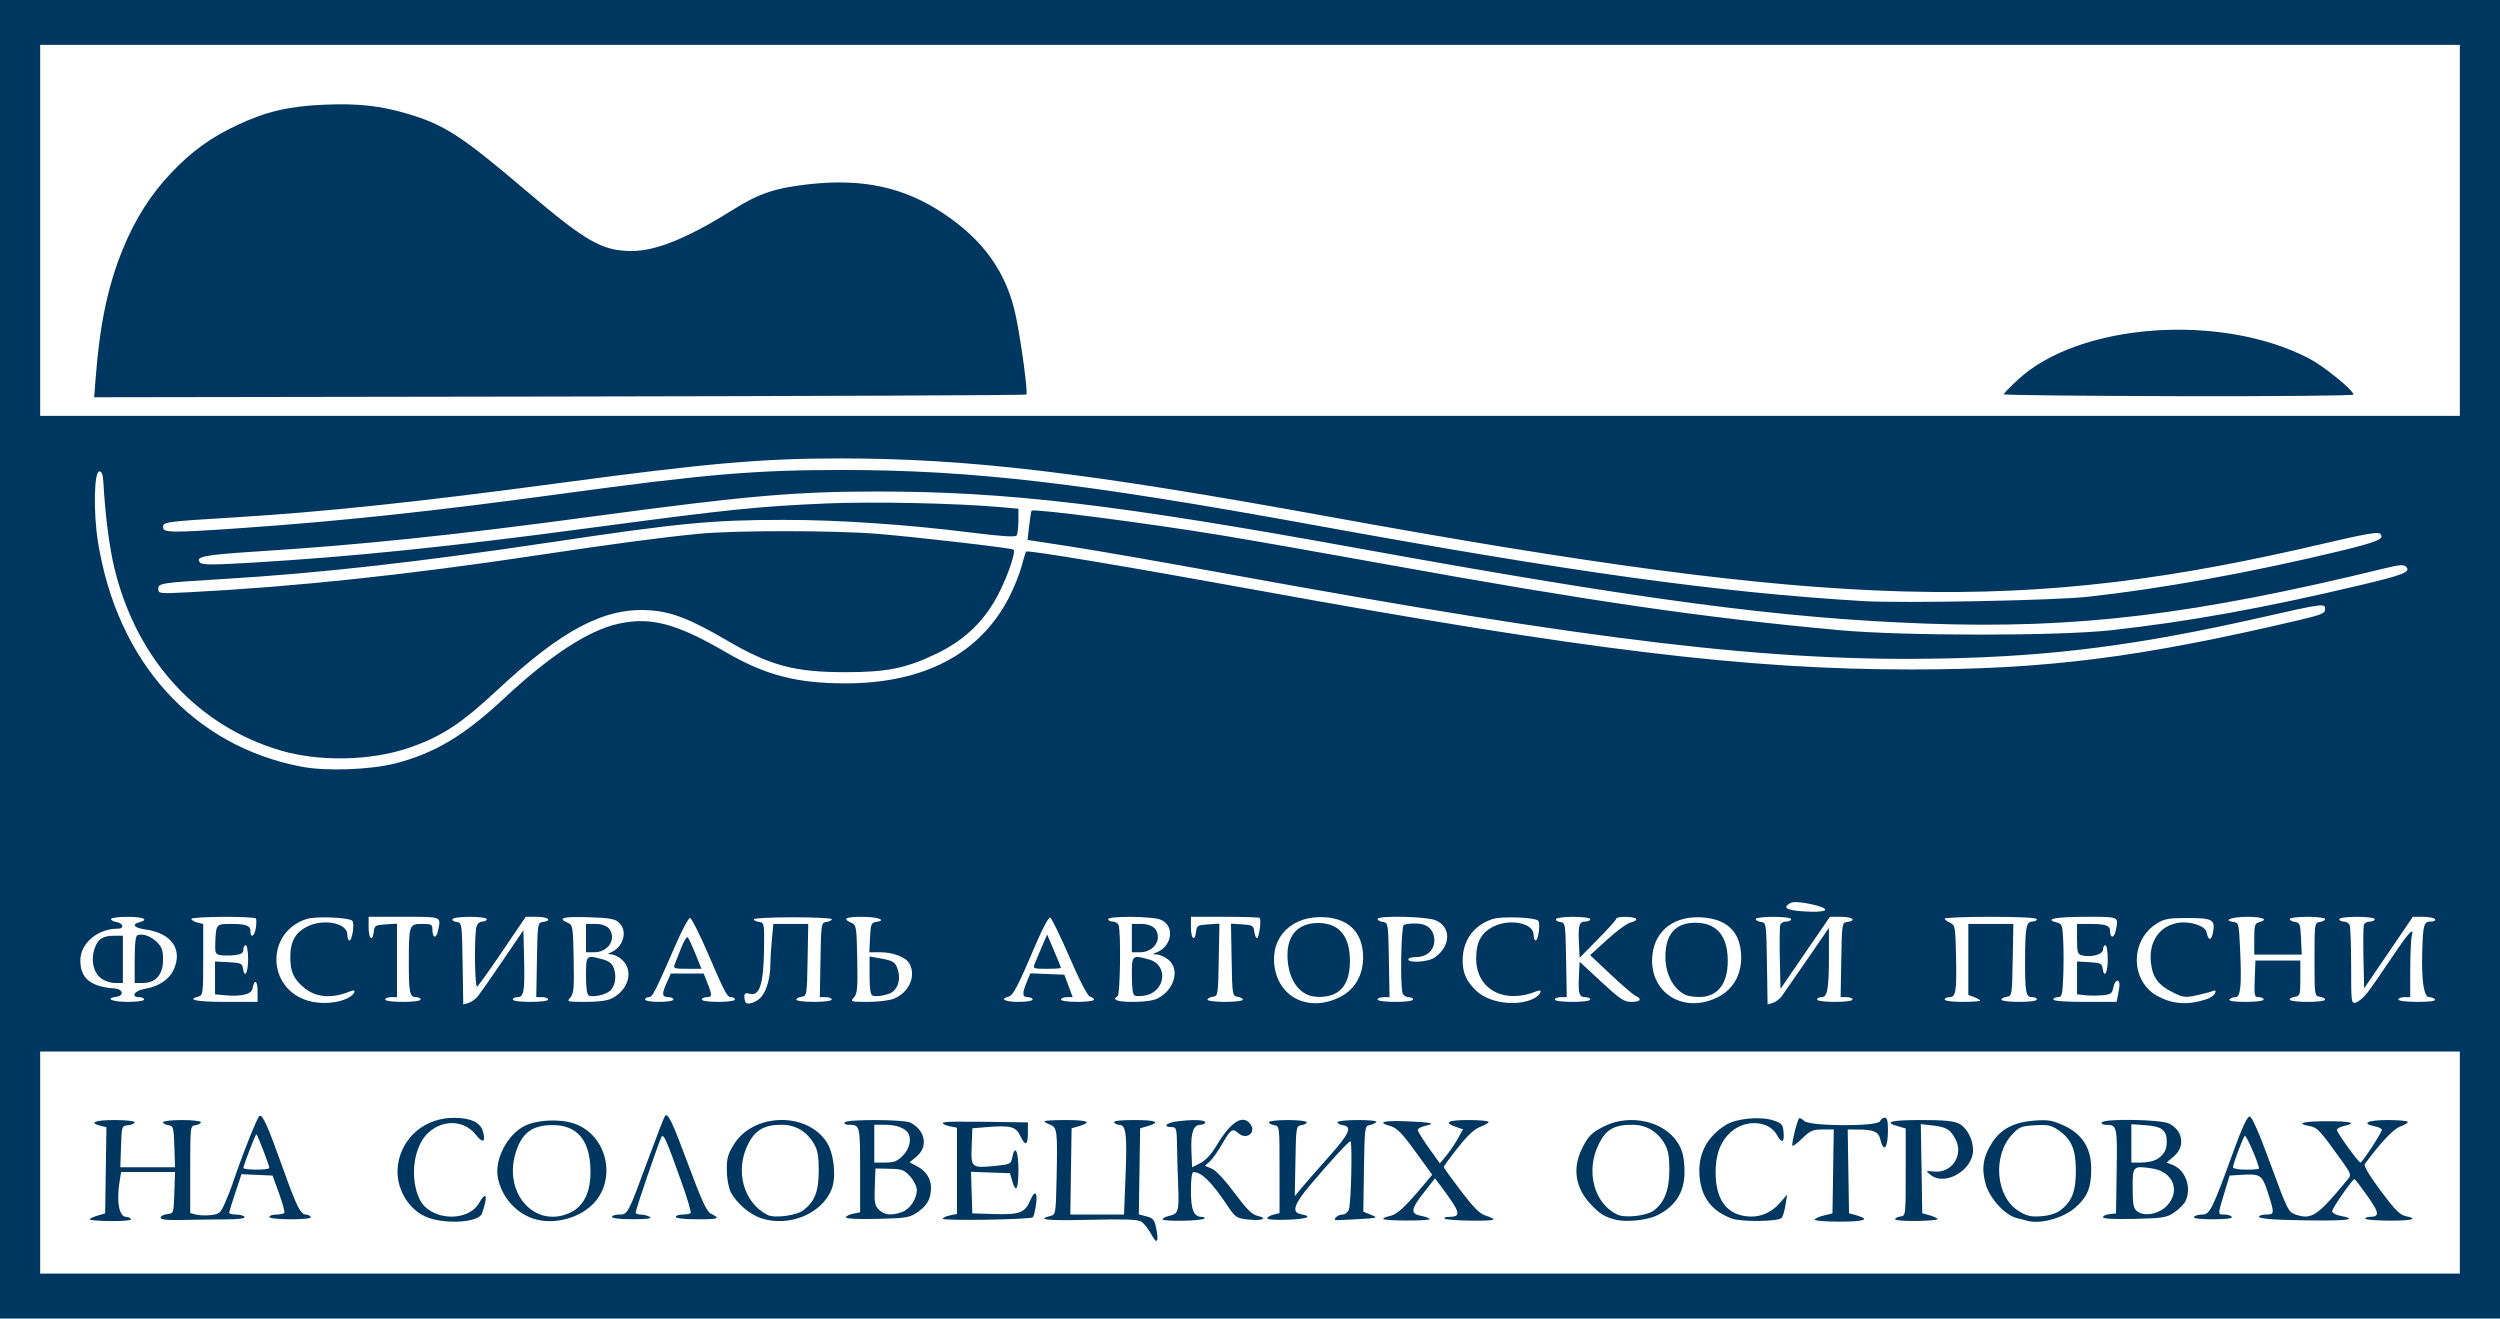 <?xml version="1.0" encoding="UTF-8" standalone="no"?>
<!-- Created with Inkscape (http://www.inkscape.org/) -->
<svg
   xmlns:dc="http://purl.org/dc/elements/1.1/"
   xmlns:cc="http://creativecommons.org/ns#"
   xmlns:rdf="http://www.w3.org/1999/02/22-rdf-syntax-ns#"
   xmlns:svg="http://www.w3.org/2000/svg"
   xmlns="http://www.w3.org/2000/svg"
   xmlns:sodipodi="http://sodipodi.sourceforge.net/DTD/sodipodi-0.dtd"
   xmlns:inkscape="http://www.inkscape.org/namespaces/inkscape"
   id="svg2827"
   sodipodi:version="0.32"
   inkscape:version="0.46"
   width="1058"
   height="558"
   version="1.0"
   sodipodi:docname="Festival_solovki-lada-vihoreva_e.svg"
   inkscape:output_extension="org.inkscape.output.svg.inkscape">
  <defs
     id="defs2830">
    <inkscape:perspective
       sodipodi:type="inkscape:persp3d"
       inkscape:vp_x="0 : 526.18109 : 1"
       inkscape:vp_y="0 : 1000 : 0"
       inkscape:vp_z="744.09448 : 526.18109 : 1"
       inkscape:persp3d-origin="372.04724 : 350.78739 : 1"
       id="perspective2834" />
  </defs>
  <sodipodi:namedview
     inkscape:window-height="994"
     inkscape:window-width="1680"
     inkscape:pageshadow="2"
     inkscape:pageopacity="0.0"
     guidetolerance="10.0"
     gridtolerance="10.0"
     objecttolerance="10.0"
     borderopacity="1.0"
     bordercolor="#666666"
     pagecolor="#ffffff"
     id="base"
     showgrid="false"
     inkscape:zoom="0.45182724"
     inkscape:cx="206.9375"
     inkscape:cy="675.13301"
     inkscape:window-x="-4"
     inkscape:window-y="-4"
     inkscape:current-layer="svg2827" />
  <rect
     style="fill:#ffffff;fill-opacity:1;fill-rule:evenodd"
     id="rect3632"
     width="1058"
     height="558"
     x="0"
     y="0" />
  <path
     style="fill:#003760;fill-opacity:1"
     d="M 0,279 L 0,-4.2632564e-14 L 529,-4.2632564e-14 L 1058,-4.2632564e-14 L 1058,279 L 1058,558 L 529,558 L 0,558 L 0,279 z M 1041,492 L 1041,445 L 529,445 L 17,445 L 17,492 L 17,539 L 529,539 L 1041,539 L 1041,492 z M 487.193,522.283 C 485.983,519.964 484.012,517.542 482.812,516.899 C 481.27,516.074 474.971,515.874 461.315,516.217 C 443.558,516.663 438.247,516.159 444.41,514.612 C 446.811,514.009 446.822,513.944 447.16,498.253 C 447.584,478.604 447.396,477.101 444.376,475.953 C 443.069,475.456 442,474.813 442,474.525 C 442,474.236 446.05,474 451,474 C 460.331,474 462.352,474.894 456.75,476.543 L 453.5,477.5 L 453.227,495.75 L 452.955,514 L 464.321,514 L 475.687,514 L 476.357,496.96 C 477.036,479.703 476.535,476 473.524,476 C 472.751,476 471.84,475.55 471.5,475 C 471.105,474.361 474.156,474 479.941,474 C 489.325,474 491.361,474.891 485.75,476.543 L 482.5,477.5 L 482.228,495.716 L 481.955,513.931 L 485.194,514.771 C 487.928,515.479 488.56,516.22 489.247,519.527 C 490.542,525.759 489.639,526.971 487.193,522.283 z M 38,516.053 C 38,515.701 39.462,514.983 41.25,514.457 L 44.5,513.5 L 44.772,495.275 L 45.045,477.049 L 42.522,476.416 C 37.42,475.136 40.229,474 48.5,474 C 53.175,474 57,474.42 57,474.934 C 57,475.447 55.762,476.01 54.25,476.184 C 51.509,476.499 51.499,476.529 51.211,485.25 L 50.922,494 L 62.5,494 L 74.078,494 L 73.789,485.25 C 73.518,477.039 73.361,476.48 71.25,476.18 C 70.012,476.005 69,475.442 69,474.93 C 69,474.419 72.6,474 77,474 C 81.4,474 85,474.419 85,474.93 C 85,475.442 83.987,476.005 82.75,476.18 C 80.51,476.499 80.5,476.579 80.5,494.928 L 80.5,513.356 L 83,514.015 C 84.375,514.378 87.227,514.469 89.337,514.218 C 92.79,513.807 93.375,513.298 95.195,509.13 C 96.307,506.584 97.595,503.375 98.058,502 C 102.519,488.748 108.954,472.515 109.865,472.212 C 111.229,471.757 113.372,476.612 120.071,495.339 C 125.519,510.567 127.247,514 129.464,514 C 130.244,514 131.16,514.45 131.5,515 C 131.895,515.639 128.844,516 123.059,516 C 117.686,516 114,515.593 114,515 C 114,514.45 115.323,514 116.941,514 C 118.559,514 120.087,513.663 120.337,513.25 C 120.587,512.837 119.57,509.125 118.075,505 L 115.359,497.5 L 108.776,497.207 L 102.193,496.913 L 99.597,504.71 C 98.168,508.998 97,512.843 97,513.253 C 97,513.664 98.323,514 99.941,514 C 101.559,514 103.16,514.45 103.5,515 C 103.893,515.637 100.917,516.015 95.309,516.041 C 90.464,516.063 82.337,516.175 77.25,516.291 C 70.675,516.439 67.999,516.158 68,515.316 C 68,514.665 69.237,513.99 70.75,513.816 C 73.491,513.501 73.501,513.471 73.789,504.75 L 74.078,496 L 62.67,496 L 51.262,496 L 50.642,499.75 C 49.192,508.519 50.397,515 53.476,515 C 54.249,515 55.137,515.413 55.449,515.917 C 55.777,516.448 52.231,516.804 47.008,516.763 C 42.053,516.724 38,516.404 38,516.053 z M 114,494.271 C 114,493.245 108.895,480 108.5,480 C 108.105,480 103,493.245 103,494.271 C 103,494.672 105.475,495 108.5,495 C 111.525,495 114,494.672 114,494.271 z M 181.309,515.357 C 172.826,512.352 167.112,502.496 168.401,493.091 C 170.031,481.201 180.014,472.903 192.5,473.062 C 199.329,473.149 203.308,475.062 204.366,478.767 C 205.67,483.332 204.348,484.018 201.431,480.292 C 196.578,474.09 187.813,473.591 181.476,479.155 C 175.074,484.776 173.203,498.304 177.558,507.482 C 181.858,516.543 197.939,517.542 202.773,509.048 C 205.894,503.563 206.602,506.346 203.932,513.609 C 202.605,517.219 189.435,518.236 181.309,515.357 z M 225.728,515.733 C 218.145,513.254 212.221,506.397 210.683,498.319 C 209.228,490.675 214.686,480.156 222,476.505 C 227.248,473.886 236.701,473.408 242.85,475.45 C 257.191,480.214 261.429,499.841 250.339,510.136 C 244.042,515.982 233.692,518.336 225.728,515.733 z M 240.605,513.52 C 247.509,510.636 250.634,503.492 249.76,492.596 C 248.826,480.958 242.789,475.413 231.91,476.2 C 224.661,476.724 220.882,479.829 218.401,487.298 C 212.74,504.342 225.763,519.722 240.605,513.52 z M 322.115,515.559 C 317.309,513.994 311.712,509.182 309.255,504.5 C 308.368,502.811 307.64,498.847 307.59,495.43 C 307.515,490.351 307.99,488.556 310.505,484.43 C 318.656,471.057 341.262,470.372 349.777,483.239 C 352.925,487.996 354.018,498.031 351.958,503.26 C 347.852,513.679 333.946,519.41 322.115,515.559 z M 339.791,512.31 C 344.773,508.597 346.473,504.328 346.487,495.501 C 346.497,489.215 346.06,486.75 344.446,484.003 C 341.365,478.76 336.644,476 330.753,476 C 323.416,476 319.55,478.255 316.543,484.29 C 310.901,495.611 314.744,509.216 325,514.234 C 327.81,515.608 336.964,514.418 339.791,512.31 z M 399,515.769 C 399,515.319 400.35,514.68 402,514.35 L 405,513.75 L 405,495.5 L 405,477.25 L 402,476.65 C 400.35,476.32 399,475.701 399,475.275 C 399.001,474.595 403.886,474.536 429.25,474.914 L 435,475 L 435,479.5 C 435,484.864 433.954,485.225 431.758,480.618 C 429.918,476.761 427.558,476.162 417.5,477 L 411.5,477.5 L 411.21,485.128 C 410.866,494.196 411.115,494.405 421.089,493.423 C 427.478,492.793 427.825,492.624 428.374,489.881 C 429.526,484.122 431,486.996 431,495 C 431,503.364 429.939,505.273 428.36,499.75 L 427.431,496.5 L 419.176,496.209 L 410.921,495.918 L 411.21,504.709 L 411.5,513.5 L 420.866,513.789 C 431.401,514.114 433.851,513.188 435.968,508.077 C 437.897,503.421 439.22,504.315 438.444,509.75 C 438.071,512.362 437.481,514.792 437.133,515.148 C 436.188,516.116 399,516.722 399,515.769 z M 492,516.005 C 492,515.54 493.33,514.867 494.955,514.51 C 498.704,513.686 499.041,512.481 498.595,501.5 C 498.394,496.55 498.178,489.012 498.115,484.75 C 498.012,477.785 497.803,477 496.059,477 C 492.04,477 493.232,475.24 497.663,474.633 C 504.478,473.699 510,473.863 510,475 C 510,475.55 509.116,476 508.035,476 C 505.039,476 503.883,479.326 504.206,487.016 L 504.5,494.001 L 507.961,492.25 C 510.149,491.144 512.629,488.476 514.701,485 C 520.702,474.934 525.734,471.564 528.96,475.452 C 532.009,479.125 527.57,482.731 523.989,479.49 C 521.598,477.326 520.772,477.907 517.093,484.337 C 515.427,487.25 513.137,490.471 512.005,491.495 L 509.947,493.358 L 512.833,494.572 C 514.555,495.296 518.426,499.434 522.427,504.828 C 527.581,511.776 529.836,514.025 532.166,514.536 C 536.977,515.593 534.037,516.764 528.235,516.101 C 523.176,515.524 522.824,515.281 519.235,509.909 C 512.786,500.255 508.451,496 505.066,496 C 504.401,496 504,498.983 504,503.929 C 504,512.15 505.22,515 508.738,515 C 509.615,515 510.015,515.319 509.625,515.708 C 508.6,516.733 492,517.013 492,516.005 z M 536.322,515.528 C 536.501,514.993 537.74,514.297 539.074,513.982 L 541.5,513.41 L 541.5,494.955 C 541.5,476.578 541.49,476.499 539.25,476.18 C 538.012,476.005 537,475.442 537,474.93 C 537,474.419 540.6,474 545,474 C 549.4,474 553,474.419 553,474.93 C 553,475.442 551.987,476.005 550.75,476.18 C 548.547,476.493 548.494,476.807 548.223,491.359 L 547.945,506.218 L 550.719,502.859 C 552.245,501.012 557.455,495.056 562.296,489.623 C 571.161,479.676 572.442,476.78 568.24,476.18 C 567.008,476.005 566,475.442 566,474.93 C 566,474.419 569.915,474 574.7,474 C 579.911,474 583.019,474.362 582.45,474.903 C 581.927,475.4 580.6,475.968 579.5,476.166 C 577.599,476.508 577.487,477.422 577.228,494.657 L 576.956,512.789 L 580.228,514.111 C 583.378,515.384 583.165,515.453 574.5,515.966 C 569.55,516.26 565.342,516.417 565.15,516.317 C 564.132,515.783 566.396,514 568.091,514 C 569.181,514 570.411,513.062 570.84,511.904 C 571.797,509.316 572.4,483 571.502,483 C 570.725,483 563.755,490.565 554.577,501.369 C 547.655,509.517 546.477,513.118 550.5,513.837 C 555.843,514.791 553.33,515.884 545.123,516.176 C 539.509,516.375 536.121,516.126 536.322,515.528 z M 585.429,515.872 C 585.211,515.526 586.446,514.961 588.174,514.615 C 591.219,514.006 594.489,510.997 602.613,501.324 L 606.12,497.147 L 598.975,487.324 C 593.055,479.185 591.201,477.323 588.165,476.466 C 582.516,474.872 585.604,474.114 595.928,474.56 C 606.137,475.001 607.792,475.447 603.072,476.484 C 601.382,476.855 600,477.629 600,478.202 C 600,478.776 602.103,482.193 604.674,485.796 L 609.348,492.346 L 611.975,489.198 C 613.421,487.467 615.627,484.228 616.879,482.001 L 619.156,477.95 L 616.078,476.877 C 610.763,475.025 612.694,474 621.5,474 C 626.175,474 630,474.36 630,474.799 C 630,475.239 628.406,476.175 626.458,476.879 C 623.998,477.769 621.095,480.469 616.958,485.716 C 613.681,489.871 611.004,493.548 611.01,493.886 C 611.015,494.224 614.277,498.775 618.26,504 C 623.691,511.125 626.313,513.739 628.751,514.457 C 630.538,514.983 632,515.714 632,516.081 C 632,516.977 612.297,516.63 611.385,515.718 C 610.99,515.323 611.754,514.993 613.083,514.985 C 618.7,514.949 618.256,513.327 609.393,501.487 L 607.286,498.673 L 602.644,504.586 C 596.981,511.8 596.766,513.678 601.5,514.566 C 603.425,514.927 605,515.527 605,515.9 C 605,516.752 585.967,516.725 585.429,515.872 z M 683.5,516.13 C 678.91,514.932 676.651,513.463 672.73,509.123 C 666.845,502.608 665.552,494.789 669.077,487.018 C 671.821,480.968 673.62,479.13 679.5,476.368 C 690.122,471.379 704.022,474.542 709.792,483.262 C 711.841,486.358 712.537,488.817 712.829,493.988 C 713.373,503.607 709.827,509.976 701.572,514.208 C 697.285,516.406 688.245,517.368 683.5,516.13 z M 699.791,512.35 C 704.383,508.995 706.503,503.484 706.475,494.977 C 706.456,489.26 705.963,486.621 704.421,483.981 C 701.388,478.788 696.636,476 690.82,476 C 683.122,476 679.702,477.95 676.645,484.085 C 670.917,495.58 674.524,509.337 684.5,514.039 C 687.729,515.562 696.761,514.564 699.791,512.35 z M 732.836,515.663 C 724.496,512.549 720.064,506.801 719.273,498.069 C 718.414,488.602 722.218,481.118 730.486,476.009 C 734.866,473.302 745.113,472.355 750.5,474.16 C 754.114,475.371 754.53,475.861 754.81,479.25 C 755.181,483.73 754.101,484.044 751.862,480.108 C 748.576,474.33 738.957,473.641 732.887,478.748 C 728.297,482.611 726.044,488.291 726.044,496 C 726.044,507.278 730.348,513.566 738.845,514.706 C 744.324,515.441 749.346,513.509 753.113,509.218 L 756.326,505.559 L 755.612,510.029 C 755.219,512.488 754.481,514.918 753.971,515.428 C 752.396,517.005 736.893,517.177 732.836,515.663 z M 768,516.176 C 768,515.723 769.687,514.936 771.75,514.426 L 775.5,513.5 L 775.773,495.75 L 776.046,478 L 771.315,478 C 767.213,478 766.083,478.489 762.811,481.685 C 760.735,483.712 758.82,485.153 758.555,484.889 C 758.036,484.37 760.535,474.131 761.389,473.278 C 761.673,472.994 762.633,473.49 763.524,474.381 C 765.844,476.701 794.753,476.808 795.638,474.5 C 795.955,473.675 796.841,473 797.607,473 C 798.623,473 798.996,474.422 798.985,478.25 C 798.962,486.136 797.138,488.114 795.649,481.869 C 794.949,478.932 792.754,478.035 786.227,478.014 L 781.954,478 L 782.227,495.713 L 782.5,513.427 L 785.75,514.358 C 791.693,516.061 789.117,517 778.5,517 C 772.725,517 768,516.629 768,516.176 z M 802,515.991 C 802,515.522 803.012,514.995 804.25,514.82 C 806.491,514.501 806.5,514.422 806.5,496.037 L 806.5,477.575 L 803.25,476.643 C 796.982,474.845 800.116,474 813.05,474 C 822.939,474 826.833,474.379 829.128,475.566 C 832.392,477.254 835.002,482.215 834.996,486.718 C 834.985,495.23 823.12,502.157 817.017,497.215 C 814.82,495.435 814.825,495.43 818.667,495.797 C 826.043,496.5 831.056,488.877 827.606,482.205 C 825.441,478.018 823.786,476.999 818.051,476.32 L 812.89,475.708 L 813.195,494.568 L 813.5,513.428 L 816.75,514.358 C 818.537,514.87 820,515.582 820,515.94 C 820,516.298 815.95,516.647 811,516.716 C 806.05,516.785 802,516.459 802,515.991 z M 857.5,516.509 C 856.95,516.325 855.236,515.895 853.691,515.554 C 848.764,514.464 842.174,507.405 840.406,501.324 C 838.455,494.614 839.185,489.676 843.023,483.625 C 846.73,477.779 852.367,474.853 861.135,474.224 C 866.761,473.82 868.62,474.137 873.366,476.31 C 881.25,479.919 885,485.857 885,494.728 C 885,502.748 883.339,506.698 878.072,511.207 C 872.804,515.716 862.83,518.286 857.5,516.509 z M 871.791,512.31 C 876.804,508.574 878.5,504.323 878.5,495.5 C 878.5,486.281 876.653,482.043 870.946,478.166 C 868.012,476.173 866.552,475.883 861.122,476.218 C 855.302,476.577 854.456,476.926 851.445,480.211 C 843.087,489.331 844.655,506.601 854.383,512.572 C 857.753,514.641 859.46,515.029 863.791,514.714 C 867.039,514.477 870.129,513.549 871.791,512.31 z M 965.75,516.214 C 960.359,516.056 956,515.497 956,514.964 C 956,514.434 957.35,514 959,514 C 962.587,514 962.624,513.579 959.792,504.788 C 957.331,497.146 956.62,496.668 948.471,497.188 L 943.575,497.5 L 941.293,505 C 938.48,514.247 938.476,514 941.441,514 C 942.784,514 944.16,514.45 944.5,515 C 944.894,515.637 941.991,516 936.5,516 C 931.009,516 928.106,515.637 928.5,515 C 928.84,514.45 930.391,514 931.947,514 C 935.215,514 936.214,511.979 945.292,487 C 948.809,477.324 951.05,472.5 952.028,472.5 C 953.023,472.5 955.877,478.997 960.912,492.727 C 968.13,512.406 968.422,512.984 971.669,514.056 C 978.372,516.268 980.779,514.61 993.825,498.793 C 995.07,497.283 994.793,496.472 991.439,491.793 C 981.554,478.002 980.795,477.184 977.257,476.52 C 971.289,475.401 974.778,474.5 985.083,474.5 C 995.001,474.5 997.636,475.262 992,476.5 C 990.35,476.862 989,477.622 989,478.188 C 989,479.378 998.101,492 998.958,492 C 999.71,492 1008,479.291 1008,478.139 C 1008,477.65 1006.65,476.98 1005,476.65 C 998.983,475.447 1001.985,474 1010.5,474 C 1015.175,474 1019,474.36 1019,474.799 C 1019,475.239 1017.503,476.14 1015.673,476.801 C 1012.846,477.824 1007.392,483.622 1000.776,492.638 C 1000.249,493.356 1002.729,497.524 1007.486,503.917 C 1013.393,511.854 1015.681,514.186 1018.016,514.653 C 1023.828,515.816 1020.871,516.621 1011,516.565 C 1005.5,516.534 1001,516.169 1001,515.754 C 1001,515.339 1001.788,514.993 1002.75,514.985 C 1007.182,514.946 1007.043,513.448 1001.931,506.192 C 999.144,502.236 996.668,499 996.43,499 C 995.534,499 987,511.276 987,512.565 C 987,513.31 988.561,514.202 990.5,514.566 C 999.952,516.339 990.795,516.949 965.75,516.214 z M 956,494.557 C 956,492.604 950.558,480.058 949.985,480.689 C 949.108,481.653 945,492.653 945,494.038 C 945,494.567 947.475,495 950.5,495 C 953.525,495 956,494.801 956,494.557 z M 259,515 C 259,514.45 260.334,514 261.965,514 C 265.685,514 265.676,514.017 274.1,491.154 C 277.818,481.063 281.124,472.543 281.446,472.22 C 282.743,470.924 284.49,474.606 291.369,493.127 C 296.896,508.006 299.069,512.725 300.794,513.585 C 305.026,515.694 304.314,516 295.167,516 C 289.722,516 286,515.594 286,515 C 286,514.45 287.275,514 288.833,514 C 290.392,514 291.939,513.727 292.273,513.394 C 292.606,513.061 290.931,507.323 288.551,500.644 C 281.92,482.036 280.821,479.569 279.896,481.222 C 278.878,483.041 269,511.971 269,513.134 C 269,513.61 270.012,514.007 271.25,514.015 C 272.487,514.024 274.175,514.467 275,515 C 276.032,515.667 273.769,515.974 267.75,515.985 C 262.573,515.994 259,515.592 259,515 z M 358,515.202 C 358,514.679 359.35,513.98 361,513.65 L 364,513.05 L 364,495.132 C 364,475.966 364.009,476 358.859,476 C 357.772,476 357.16,475.55 357.5,475 C 358.361,473.607 382.562,473.709 385.316,475.117 C 391.588,478.325 392.877,485.243 387.971,489.371 L 384.943,491.919 L 387.911,493.454 C 391.861,495.497 394,498.736 394,502.675 C 394,507.303 392.405,510.183 388.273,513.018 C 384.944,515.302 383.595,515.526 371.328,515.827 C 363.323,516.024 358,515.775 358,515.202 z M 381.652,512.971 C 385.021,511.797 388,507.405 388,503.611 C 388,502.193 386.739,499.62 385.197,497.895 C 382.687,495.086 381.773,494.744 376.447,494.629 L 370.5,494.5 L 370.209,502.209 C 369.957,508.868 370.195,510.195 371.959,511.959 C 374.217,514.217 377.188,514.528 381.652,512.971 z M 382.077,489.077 C 384.94,486.214 385.902,481.897 384.235,479.4 C 382.839,477.309 379.115,476 374.566,476 L 370,476 L 370,484 L 370,492 L 374.577,492 C 378.302,492 379.698,491.456 382.077,489.077 z M 890,515.144 C 890,514.588 891.237,513.99 892.75,513.816 L 895.5,513.5 L 895.774,495.574 C 896.065,476.506 895.958,476.047 891.191,476.015 C 889.909,476.007 889.157,475.555 889.5,475 C 890.545,473.309 914.594,473.739 918.02,475.51 C 923.917,478.56 924.839,485.275 919.927,489.408 L 916.854,491.994 L 919.296,492.922 C 924.866,495.04 927.59,502.417 924.945,508.221 C 924.365,509.495 922.262,511.653 920.273,513.018 C 916.944,515.302 915.595,515.526 903.328,515.827 C 894.796,516.037 890,515.791 890,515.144 z M 917.25,510.046 C 922.871,503.755 919.544,495.804 910.739,494.484 C 902.649,493.27 902.494,493.429 902.541,502.885 C 902.576,509.969 902.876,511.441 904.541,512.687 C 907.677,515.033 913.961,513.727 917.25,510.046 z M 912.316,490.837 C 915.523,489.129 916.932,486.888 916.968,483.441 C 917.021,478.33 915.035,476.702 908.134,476.203 L 902,475.76 L 902,483.88 L 902,492 L 906.066,492 C 908.302,492 911.114,491.476 912.316,490.837 z M 147.237,422.378 C 150.258,420.815 151.141,418.315 148.25,419.509 C 140.257,422.81 133.416,422.183 128.287,417.679 C 124.085,413.989 122.826,411.005 122.859,404.812 C 122.895,398.116 125.246,394.221 130.71,391.804 C 137.638,388.74 147,390.849 147,395.475 C 147,396.864 147.391,398 147.869,398 C 149.065,398 150.147,390.747 149.107,389.707 C 147.597,388.197 133.575,387.655 129.639,388.954 C 112.217,394.704 112.954,418.7 130.704,423.613 C 136.04,425.09 142.996,424.571 147.237,422.378 z M 202.216,421.644 C 203.16,420.465 207.885,413.69 212.716,406.589 L 221.5,393.678 L 221.79,405.589 C 222.129,419.549 221.71,422 218.981,422 C 217.891,422 217,422.45 217,423 C 217,423.578 220.167,424 224.5,424 C 228.833,424 232,423.578 232,423 C 232,422.45 230.864,422 229.475,422 L 226.949,422 L 227.225,406.25 C 227.495,390.773 227.539,390.494 229.75,390.18 C 233.889,389.593 232.059,388 227.244,388 L 222.488,388 L 212.658,402.494 C 207.251,410.466 202.416,417.243 201.914,417.553 C 200.9,418.18 200.651,395.906 201.63,392.25 C 201.985,390.927 203.009,390 204.117,390 C 205.152,390 206,389.55 206,389 C 206,387.732 192.326,387.664 191.544,388.929 C 191.229,389.439 191.989,390.002 193.235,390.179 C 195.476,390.497 195.503,390.681 195.774,407.81 L 196.048,425.12 L 198.274,424.453 C 199.498,424.087 201.272,422.822 202.216,421.644 z M 322.225,421.833 C 324.391,419.33 325.985,413.703 326.002,408.5 C 326.009,406.3 326.301,401.462 326.652,397.75 L 327.289,391 L 334.671,391 L 342.052,391 L 341.776,406.25 C 341.505,421.208 341.457,421.506 339.25,421.82 C 338.012,421.995 337,422.558 337,423.07 C 337,423.581 340.375,424 344.5,424 C 348.833,424 352,423.578 352,423 C 352,422.45 350.864,422 349.475,422 L 346.949,422 L 347.225,406.25 C 347.495,390.773 347.539,390.494 349.75,390.18 C 350.987,390.005 352,389.482 352,389.019 C 352,388.557 344.575,388.185 335.5,388.194 C 326.425,388.204 319,388.582 319,389.036 C 319,389.49 320.012,390.005 321.25,390.18 C 323.447,390.492 323.496,390.775 323.335,402.079 C 323.133,416.269 321.459,421.583 317.505,420.591 C 315.507,420.089 315,420.337 315,421.814 C 315,422.833 315.305,423.972 315.678,424.344 C 316.738,425.405 320.325,424.029 322.225,421.833 z M 567.155,421.908 C 574.04,418.42 577.579,411.379 576.756,402.809 C 575.915,394.055 570.315,388.867 560.979,388.192 C 546.956,387.178 537.482,396.394 539.4,409.183 C 541.398,422.508 554.299,428.422 567.155,421.908 z M 553.5,421.046 C 548.175,418.844 544.858,412.372 544.858,404.183 C 544.857,395.514 549.556,390.614 557.868,390.618 C 566.62,390.622 571.223,396.046 571.299,406.446 C 571.351,413.615 569.261,418.297 565.033,420.483 C 561.865,422.121 556.708,422.373 553.5,421.046 z M 648.926,422.666 C 651.912,421.231 653.255,418.278 650.386,419.456 C 636.586,425.126 624.714,418.731 624.714,405.627 C 624.714,398.399 627.092,394.289 632.71,391.804 C 639.638,388.74 649,390.849 649,395.475 C 649,396.864 649.401,398 649.891,398 C 651.021,398 651.987,390.776 651.002,389.683 C 649.662,388.196 635.547,387.664 631.639,388.954 C 623.595,391.609 619,397.995 619,406.518 C 619,411.828 620.598,415.337 624.865,419.393 C 630.239,424.502 641.829,426.078 648.926,422.666 z M 727.132,421.933 C 734.048,418.405 737.58,411.386 736.756,402.809 C 735.906,393.962 730.514,389.052 720.793,388.271 C 708.967,387.322 700.565,393.432 699.328,403.882 C 697.438,419.833 712.316,429.491 727.132,421.933 z M 714,421.294 C 708.562,419.306 704.8,412.615 704.8,404.93 C 704.8,395.337 709.057,390.5 717.5,390.5 C 726.409,390.5 731.127,395.994 731.187,406.44 C 731.245,416.542 726.748,422.119 718.703,421.921 C 716.941,421.878 714.825,421.595 714,421.294 z M 754,421.659 C 754.825,420.53 759.662,413.542 764.75,406.131 L 774,392.656 L 774,404.203 C 774,418.508 773.387,422 770.875,422 C 769.844,422 769,422.45 769,423 C 769,423.578 772.167,424 776.5,424 C 780.833,424 784,423.578 784,423 C 784,422.45 782.864,422 781.475,422 L 778.949,422 L 779.225,406.25 C 779.495,390.773 779.539,390.494 781.75,390.18 C 785.907,389.59 784.049,388 779.203,388 L 774.407,388 L 763.953,403.25 L 753.5,418.5 L 753.219,405.553 C 753.064,398.432 753.162,392.019 753.437,391.303 C 753.712,390.586 754.851,390 755.969,390 C 757.086,390 758,389.55 758,389 C 758,388.422 754.833,388 750.5,388 C 746.375,388 743,388.419 743,388.93 C 743,389.442 744.012,390.005 745.25,390.18 C 747.472,390.496 747.503,390.715 747.774,407.81 L 748.048,425.12 L 750.274,424.416 C 751.498,424.03 753.175,422.789 754,421.659 z M 933.662,422.922 C 935.4,422.362 937.093,421.2 937.423,420.34 C 937.875,419.161 937.59,418.949 936.261,419.475 C 935.293,419.858 932.203,420.662 929.395,421.262 C 924.762,422.251 923.842,422.128 919.447,419.926 C 913.281,416.837 910.845,413.442 910.234,407.086 C 909.399,398.39 913.937,391.862 921.736,390.545 C 926.781,389.692 933.354,391.842 933.833,394.5 C 934.509,398.243 935.859,398.271 936.556,394.556 C 937.565,389.175 936.354,388.5 925.7,388.5 C 917.838,388.5 915.962,388.835 912.8,390.8 C 901.233,397.993 901.538,415.539 913.338,421.687 C 919.773,425.04 925.931,425.414 933.662,422.922 z M 1001.856,420.131 C 1003.416,418.134 1007.898,411.697 1011.816,405.827 C 1019.297,394.622 1021.802,391.868 1020.671,396.094 C 1020.317,397.417 1020.021,403.788 1020.014,410.25 L 1020,422 L 1017.5,422 C 1016.125,422 1015,422.45 1015,423 C 1015,423.584 1018.353,424 1023.059,424 C 1028.177,424 1030.892,423.635 1030.5,423 C 1030.16,422.45 1029.06,422 1028.056,422 C 1025.814,422 1024.76,415.263 1025.084,402.999 C 1025.392,391.361 1025.768,390 1028.676,390 C 1030.049,390 1030.848,389.562 1030.5,389 C 1030.16,388.45 1027.91,388 1025.499,388 L 1021.116,388 L 1010.808,403.141 L 1000.5,418.282 L 1000.219,405.444 C 1000.064,398.383 1000.162,392.019 1000.437,391.303 C 1000.712,390.586 1001.851,390 1002.969,390 C 1004.086,390 1005,389.55 1005,389 C 1005,388.422 1001.833,388 997.5,388 C 993.167,388 990,388.422 990,389 C 990,389.55 990.852,390 991.893,390 C 992.934,390 994.059,390.712 994.393,391.582 C 994.727,392.452 995,400.285 995,408.988 C 995,424.348 995.059,424.797 997.01,424.287 C 998.116,423.998 1000.297,422.127 1001.856,420.131 z M 61,423 C 61,422.45 60.1,422 59,422 C 55.101,422 56.896,419.193 61.25,418.482 C 67.02,417.54 71.464,414.65 73.394,410.583 C 77.522,401.883 72.696,394.88 61.517,393.347 C 56.807,392.702 55.562,391.189 59,390.29 C 63.255,389.177 60.685,388 54,388 C 50.15,388 47,388.419 47,388.93 C 47,389.442 47.977,390.005 49.172,390.18 C 52.128,390.615 52.786,393 49.949,393 C 41.327,393 34,399.183 34,406.458 C 34,414.038 38.33,417.582 48.5,418.324 C 52.061,418.584 52.652,421.336 49.25,421.82 C 44.247,422.53 47.45,424 54,424 C 58,424 61,423.571 61,423 z M 42.672,413.957 C 39.496,411.459 38.392,406.372 39.981,401.558 C 41.353,397.399 43.481,396 48.434,396 L 52,396 L 52,406 L 52,416 L 48.635,416 C 46.76,416 44.119,415.095 42.672,413.957 z M 57,406.083 C 57,399.204 57.371,396.043 58.212,395.763 C 60.522,394.993 63.963,396.236 66.476,398.748 C 68.489,400.762 69,402.266 69,406.182 C 69,412.423 65.92,416 60.545,416 L 57,416 L 57,406.083 z M 109,419.3 C 109,414.729 107.608,414.205 106.836,418.485 C 106.421,420.787 101.941,421.835 95.25,421.196 L 91,420.79 L 91,413.845 L 91,406.9 L 96.75,407.2 C 101.844,407.466 102.536,407.757 102.82,409.75 C 103.478,414.389 105,411.773 105,406 C 105,402.667 104.556,400 104,400 C 103.45,400 103,400.851 103,401.891 C 103,403.326 102.11,403.885 99.298,404.213 C 97.262,404.451 94.543,404.444 93.254,404.198 C 91.127,403.791 90.931,403.28 91.117,398.625 C 91.415,391.166 91.554,391 97.525,391 C 104.123,391 106,391.688 106,394.107 C 106,397.264 107.739,396.224 108.267,392.75 C 108.539,390.962 108.564,389.163 108.322,388.75 C 107.694,387.679 81,387.817 81,388.892 C 81,389.382 82.125,390.066 83.5,390.411 L 86,391.038 L 86,406.113 C 86,420.346 85.888,421.216 84,421.71 C 78.71,423.094 83.262,424 95.5,424 L 109,424 L 109,419.3 z M 178,423 C 178,422.45 177.148,422 176.107,422 C 173.376,422 172.998,420.188 173.014,407.168 C 173.032,391.404 173.172,391 178.617,391 C 182.597,391 183,391.224 183,393.441 C 183,397.112 184.669,397.405 185.378,393.859 C 186.605,387.725 187.28,388 171,388 L 156,388 L 156,392.5 C 156,397.385 157.669,398.722 158.184,394.25 C 158.473,391.732 158.9,391.474 163.25,391.195 L 168,390.89 L 168,406.445 L 168,422 L 165.5,422 C 164.125,422 163,422.45 163,423 C 163,423.578 166.167,424 170.5,424 C 174.833,424 178,423.578 178,423 z M 258.961,422.52 C 265.946,418.908 268.178,411.087 263.545,406.455 C 262.195,405.105 260.058,403.964 258.795,403.921 C 257.316,403.87 257.033,403.647 258,403.294 C 263.759,401.189 265.918,394.048 261.898,390.405 C 260.161,388.831 257.905,388.441 248.898,388.162 C 238.252,387.831 235.711,388.522 240.25,390.513 C 242.413,391.462 242.511,392.054 242.778,405.89 C 243.017,418.231 242.817,420.545 241.373,422.14 C 239.745,423.939 239.959,424 247.895,424 C 253.183,424 257.117,423.474 258.961,422.52 z M 249.25,421.348 C 248.399,420.998 248,418.309 248,412.917 C 248,404.112 248.059,404.055 255.16,406.028 C 257.819,406.766 259.088,407.815 259.802,409.862 C 261.022,413.361 260.311,417.421 258.145,419.329 C 256.292,420.961 251.145,422.129 249.25,421.348 z M 248,397 L 248,391 L 251.929,391 C 256.434,391 259,393.022 259,396.571 C 259,400.118 255.638,403 251.5,403 L 248,403 L 248,397 z M 285,423 C 285,422.45 284.127,422 283.059,422 C 280.152,422 279.944,420.84 282.019,416.206 L 283.902,412 L 290.843,412 L 297.783,412 L 299.391,416.02 C 301.471,421.217 301.419,422 299,422 C 297.9,422 297,422.45 297,423 C 297,423.571 300,424 304,424 C 308,424 311,423.571 311,423 C 311,422.45 310.341,422 309.535,422 C 307.7,422 307.052,420.788 299.381,403 C 295.941,395.025 292.621,388.5 292.002,388.5 C 291.384,388.5 288.72,393.45 286.083,399.5 C 277.063,420.197 276.139,422 274.555,422 C 273.7,422 273,422.45 273,423 C 273,423.556 275.667,424 279,424 C 282.333,424 285,423.556 285,423 z M 285.49,408.25 C 285.877,407.288 287.121,404.118 288.253,401.206 C 289.385,398.294 290.652,396.269 291.068,396.706 C 291.484,397.143 292.958,400.312 294.342,403.75 L 296.86,410 L 290.823,410 C 285.472,410 284.866,409.801 285.49,408.25 z M 378.364,422.621 C 384.72,419.966 387.75,413.138 384.92,407.85 C 383.455,405.113 378.036,403 372.484,403 L 367.905,403 L 368.202,396.75 C 368.47,391.124 368.726,390.468 370.765,390.179 C 375.558,389.498 371.552,388 364.941,388 C 357.794,388 356.321,388.789 360.25,390.513 C 362.413,391.462 362.511,392.054 362.778,405.89 C 363.017,418.231 362.817,420.545 361.373,422.14 C 359.746,423.938 359.946,424 367.377,424 C 371.648,424 376.531,423.387 378.364,422.621 z M 369.25,421.348 C 368.397,420.997 368,418.286 368,412.805 L 368,404.777 L 371.75,405.442 C 378.145,406.575 378.844,406.997 379.968,410.404 C 381.134,413.937 380.271,417.724 377.854,419.676 C 376.183,421.025 370.94,422.045 369.25,421.348 z M 437,423 C 437,422.45 436.1,422 435,422 C 432.601,422 432.489,420.467 434.531,415.579 L 436.063,411.914 L 443.254,412.207 L 450.444,412.5 L 452.204,417.25 L 453.965,422 L 451.482,422 C 450.117,422 449,422.45 449,423 C 449,423.571 452,424 456,424 C 459.85,424 463,423.583 463,423.073 C 463,422.564 462.266,422.001 461.37,421.823 C 460.329,421.617 457.168,415.565 452.62,405.072 C 448.704,396.036 445.011,388.486 444.413,388.293 C 443.815,388.1 441.261,392.793 438.737,398.721 C 430.773,417.429 428.81,421.237 426.868,421.745 C 422.971,422.764 425.236,424 431,424 C 434.333,424 437,423.556 437,423 z M 437.929,407.75 C 438.412,406.512 439.785,403.25 440.979,400.5 L 443.15,395.5 L 446.075,402.349 C 447.684,406.116 449,409.378 449,409.599 C 449,409.82 446.311,410 443.025,410 C 437.234,410 437.077,409.93 437.929,407.75 z M 489.961,422.52 C 497.114,418.821 499.455,410.077 494.365,406.073 C 492.916,404.933 490.778,403.971 489.615,403.937 C 487.552,403.875 487.549,403.853 489.5,403.055 C 496.354,400.25 497.222,391.319 490.857,389.1 C 486.87,387.71 469,387.628 469,389 C 469,389.55 469.852,390 470.893,390 C 471.934,390 473.059,390.712 473.393,391.582 C 474.429,394.28 474.08,420.833 473,421.5 C 470.373,423.124 472.669,424 479.55,424 C 484.259,424 488.176,423.443 489.961,422.52 z M 480.25,421.348 C 479.399,420.998 479,418.309 479,412.917 C 479,404.09 479.041,404.051 486.298,406.066 C 494.619,408.377 493.281,419.731 484.5,421.32 C 482.85,421.619 480.937,421.632 480.25,421.348 z M 479,397 L 479,391 L 482.929,391 C 487.434,391 490,393.022 490,396.571 C 490,400.118 486.638,403 482.5,403 L 479,403 L 479,397 z M 526,423.07 C 526,422.558 524.987,421.995 523.75,421.82 C 521.543,421.506 521.495,421.21 521.224,406.194 L 520.947,390.888 L 525.724,391.194 C 530.102,391.475 530.526,391.729 530.816,394.25 C 530.99,395.762 531.506,397 531.961,397 C 532.835,397 533.884,389.218 533.115,388.448 C 532.868,388.202 526.217,388 518.333,388 L 504,388 L 504,392.5 C 504,397.385 505.669,398.722 506.184,394.25 C 506.474,391.729 506.898,391.475 511.276,391.194 L 516.053,390.888 L 515.776,406.194 C 515.505,421.21 515.457,421.506 513.25,421.82 C 512.012,421.995 511,422.558 511,423.07 C 511,423.581 514.375,424 518.5,424 C 522.625,424 526,423.581 526,423.07 z M 598,423 C 598,422.45 597.148,422 596.107,422 C 595.066,422 593.941,421.288 593.607,420.418 C 592.5,417.534 592.926,392.164 594.093,391.442 C 594.694,391.071 597.054,390.793 599.336,390.824 C 604.189,390.891 607,393.564 607,398.111 C 607,402.08 603.821,405 599.5,405 C 597.575,405 596,405.45 596,406 C 596,407.653 604.364,407.13 607.027,405.31 C 614.036,400.521 614.301,392.277 607.538,389.452 C 603.611,387.811 583,387.373 583,388.93 C 583,389.442 584.012,390.005 585.25,390.18 C 587.461,390.494 587.505,390.773 587.775,406.25 L 588.051,422 L 585.525,422 C 584.136,422 583,422.45 583,423 C 583,423.578 586.167,424 590.5,424 C 594.833,424 598,423.578 598,423 z M 673,423 C 673,422.45 672.086,422 670.969,422 C 668.299,422 667.837,420.521 668.199,413.146 L 668.5,407.002 L 677.662,415.501 C 685.622,422.885 687.295,424 690.412,424 C 694.321,424 695.09,422.829 692.12,421.403 C 691.086,420.906 686.347,416.837 681.59,412.36 L 672.941,404.219 L 680.22,397.573 C 684.224,393.918 688.73,390.664 690.234,390.342 C 691.737,390.02 692.723,389.361 692.425,388.878 C 691.744,387.777 684,387.71 684,388.805 C 684,389.248 680.512,393.146 676.25,397.468 L 668.5,405.327 L 668.199,399.019 C 667.838,391.472 668.29,390 670.969,390 C 672.086,390 673,389.55 673,389 C 673,387.732 659.326,387.664 658.544,388.929 C 658.229,389.439 658.99,390.002 660.235,390.179 C 662.465,390.495 662.504,390.742 662.775,406.25 L 663.051,422 L 660.525,422 C 659.136,422 658,422.45 658,423 C 658,423.578 661.167,424 665.5,424 C 669.833,424 673,423.578 673,423 z M 838,423.475 C 838,423.187 836.875,422.523 835.5,422 L 833,421.05 L 833,406.025 L 833,391 L 842.526,391 L 852.052,391 L 851.776,406.25 C 851.505,421.208 851.457,421.506 849.25,421.82 C 848.012,421.995 847,422.558 847,423.07 C 847,423.581 850.375,424 854.5,424 C 858.833,424 862,423.578 862,423 C 862,422.45 861.148,422 860.107,422 C 857.362,422 856.998,420.197 857.014,406.668 C 857.029,392.558 857.506,390 860.117,390 C 861.152,390 862,389.55 862,389 C 862,388.368 854.833,388 842.5,388 C 831.775,388 823,388.343 823,388.763 C 823,389.182 824.012,389.97 825.25,390.513 C 827.394,391.454 827.514,392.111 827.788,404.5 C 828.123,419.589 827.737,422 824.981,422 C 823.891,422 823,422.45 823,423 C 823,423.578 826.167,424 830.5,424 C 834.625,424 838,423.764 838,423.475 z M 896.375,420.875 C 897.256,416.471 897.156,415 895.975,415 C 895.411,415 894.689,416.307 894.369,417.905 C 893.862,420.442 893.281,420.859 889.787,421.192 C 887.586,421.402 884.259,421.395 882.393,421.177 L 879,420.781 L 879,413.838 L 879,406.895 L 884.25,407.198 C 888.824,407.461 889.541,407.79 889.82,409.75 C 890.478,414.389 892,411.773 892,406 C 892,402.667 891.556,400 891,400 C 890.45,400 890,400.841 890,401.869 C 890,403.914 884.897,405.309 881.073,404.309 C 879.249,403.832 879,403 879,397.383 L 879,391 L 884.418,391 C 891.086,391 893,391.68 893,394.048 C 893,397.237 894.73,397.1 895.378,393.859 C 896.599,387.755 897.135,388 882.559,388 C 869.972,388 864.888,389.002 870.425,390.392 C 872.654,390.951 872.861,391.545 873.168,398.248 C 873.351,402.237 873.341,409.212 873.147,413.75 C 872.835,421.061 872.579,422 870.897,422 C 869.854,422 869,422.45 869,423 C 869,423.617 874.125,424 882.375,424 L 895.75,424 L 896.375,420.875 z M 958,423 C 958,422.45 957.081,422 955.958,422 C 954.052,422 953.935,421.482 954.208,414.25 L 954.5,406.5 L 964,406.5 L 973.5,406.5 L 973.5,414 C 973.5,421.016 973.355,421.521 971.25,421.82 C 970.012,421.995 969,422.558 969,423.07 C 969,423.581 972.375,424 976.5,424 C 980.625,424 984,423.581 984,423.07 C 984,422.558 982.987,421.995 981.75,421.82 C 979.527,421.504 979.5,421.313 979.5,406 C 979.5,390.687 979.527,390.496 981.75,390.18 C 982.987,390.005 984,389.442 984,388.93 C 984,388.419 980.625,388 976.5,388 C 972.375,388 969,388.419 969,388.93 C 969,389.442 970.012,390.005 971.25,390.18 C 973.294,390.471 973.527,391.117 973.796,397.25 L 974.091,404 L 964.046,404 L 954,404 L 954,397.406 C 954,391.654 954.255,390.746 956,390.29 C 960.242,389.18 957.695,388 951.059,388 C 944.447,388 940.442,389.498 945.235,390.179 C 947.396,390.485 947.523,391.007 948,401.5 C 948.72,417.332 948.256,422 945.962,422 C 944.948,422 943.84,422.45 943.5,423 C 943.109,423.633 945.656,424 950.441,424 C 954.814,424 958,423.578 958,423 z M 772.415,385.137 C 773.314,383.682 760.106,380.873 757.904,382.051 C 753.607,384.351 756.387,385.553 766.691,385.85 C 769.546,385.933 772.122,385.612 772.415,385.137 z M 167.5,323.024 C 183.944,318.781 196.481,311.277 213.189,295.679 C 232.981,277.202 249.166,266.659 261.945,263.918 C 275.541,261.002 286.307,263.879 307.172,276.004 C 323.877,285.711 337.034,289.161 357.5,289.202 C 390.759,289.267 414.53,276.89 426.893,253.071 C 429.054,248.907 431.506,242.869 432.342,239.653 C 433.177,236.437 434.037,233.63 434.252,233.414 C 434.943,232.724 476.961,239.744 530.465,249.49 C 670.948,275.078 739.076,283.353 809,283.32 C 866.162,283.293 905.591,278.274 972.75,262.478 C 982.51,260.183 984,259.564 984,257.807 C 984,255.231 983.522,255.293 957,261.296 C 905.241,273.011 869.108,277.697 823,278.671 C 750.028,280.212 675.648,271.418 518,242.609 C 492.425,237.935 463.257,232.849 453.183,231.306 L 434.865,228.5 L 435.545,222.5 C 435.919,219.2 436.387,216.324 436.586,216.11 C 437.461,215.164 485.425,221.385 516.5,226.474 C 528.05,228.366 559.775,233.948 587,238.88 C 672.847,254.43 721.472,261.492 778.5,266.694 C 805.839,269.187 871.104,269.196 893.5,266.71 C 926.331,263.064 958.235,257.293 998.79,247.663 C 1017.413,243.242 1020.423,242.023 1018.205,239.805 C 1017.279,238.879 1015.38,239.009 1009.755,240.383 C 928.553,260.223 878.939,266.221 815.128,263.911 C 753.795,261.691 695.292,253.931 574.5,231.994 C 472.337,213.439 426.108,207.991 371,208.012 C 336.42,208.024 315.777,209.833 251.5,218.484 C 191.298,226.586 153.153,230.561 108.127,233.424 C 86.24,234.815 82.232,235.632 84.78,238.18 C 85.687,239.087 90.654,239.079 106.23,238.146 C 149.865,235.533 188.98,231.523 249,223.513 C 308.511,215.57 320.329,214.342 349.5,213.071 C 369.257,212.21 404.659,212.946 423.25,214.603 L 431,215.293 L 430.985,220.397 C 430.976,223.204 430.639,225.994 430.235,226.597 C 429.711,227.379 424.197,227.031 411,225.382 C 383.244,221.914 354.95,220.002 331.5,220.012 C 301.234,220.024 287.458,221.354 232.713,229.548 C 176.8,237.916 135.684,242.53 95,245.003 C 67.875,246.652 67,246.784 67,249.222 C 67,251.254 67.285,251.285 80.25,250.624 C 124.567,248.366 172.601,243.255 228,234.902 C 259.424,230.165 279.125,227.542 295.5,225.917 C 310.662,224.411 353.136,224.422 371.5,225.935 C 388.489,227.336 428.286,231.953 428.932,232.599 C 429.91,233.577 426.816,242.837 422.87,250.743 C 417.063,262.377 408.533,270.731 396.541,276.532 C 383.598,282.792 375.51,284.458 358,284.469 C 336.137,284.483 325.971,281.75 307.307,270.841 C 291.892,261.831 284.132,258.849 274.547,258.253 C 255.756,257.085 237.763,266.563 210.5,291.993 C 195.09,306.367 186.696,311.842 172.842,316.554 C 156.809,322.007 135.015,322.426 118.718,317.594 C 83.39,307.119 57.805,279.057 48.429,240.5 C 46.281,231.665 44.496,217.756 43.745,204 C 43.57,200.776 43.075,199.5 42,199.5 C 39.827,199.5 39.482,216.793 41.412,229 C 49.495,280.131 81.705,315.758 127.74,324.486 C 138.185,326.466 156.819,325.781 167.5,323.024 z M 883.5,252.568 C 914.706,249.151 953.056,242.193 990.257,233.196 C 1006.308,229.315 1009.386,227.986 1007.257,225.857 C 1006.4,225 1000.663,225.995 984.307,229.838 C 855.665,260.064 778.381,257.989 561.5,218.482 C 459.758,199.949 409.879,194.013 355.83,194.004 C 322.441,193.998 299.609,195.999 236.5,204.463 C 177.047,212.437 137.104,216.651 99,218.971 C 70.014,220.736 69,220.875 69,223.08 C 69,225.507 72.342,225.548 102,223.492 C 144.382,220.552 182.812,216.441 237.5,208.995 C 298.756,200.654 319.651,198.881 356.5,198.896 C 411.447,198.919 458.166,204.367 555.459,222.097 C 665.981,242.238 726.73,250.655 788.5,254.384 C 804.684,255.362 869.265,254.127 883.5,252.568 z M 1041,97.5 L 1041,19 L 529,19 L 17,19 L 17,97.5 L 17,176 L 529,176 L 1041,176 L 1041,97.5 z M 40.495,159.811 C 42.263,136.972 45.669,120.877 52.032,105.299 C 57.158,92.749 63.848,82.219 72.447,73.167 C 81.123,64.033 89.208,58.179 100.373,52.947 C 112.76,47.142 122.245,44.931 137.5,44.294 C 151.548,43.708 161.026,44.753 172.485,48.153 C 188.077,52.778 195.528,57.624 223,81.011 C 247.853,102.168 254.812,106.15 267.076,106.233 C 277.505,106.302 291.063,100.79 310.515,88.572 C 321.273,81.816 328.324,79.483 342.702,77.924 C 365.175,75.487 382.383,79.213 398.899,90.094 C 416.301,101.558 426.161,115.499 429.952,134 C 432.293,145.425 435.071,166.262 434.35,166.983 C 434.066,167.267 345.188,167.64 236.843,167.811 L 39.852,168.121 L 40.495,159.811 z M 848.001,166.858 C 848.001,166.504 850.71,163.707 854.022,160.641 C 879.904,136.678 939.931,132.316 977.17,151.693 C 983.427,154.949 996,165.167 996,166.996 C 996,167.452 962.701,167.751 922.001,167.662 C 881.302,167.573 848.002,167.211 848.001,166.858 z"
     id="path2840" />
</svg>
